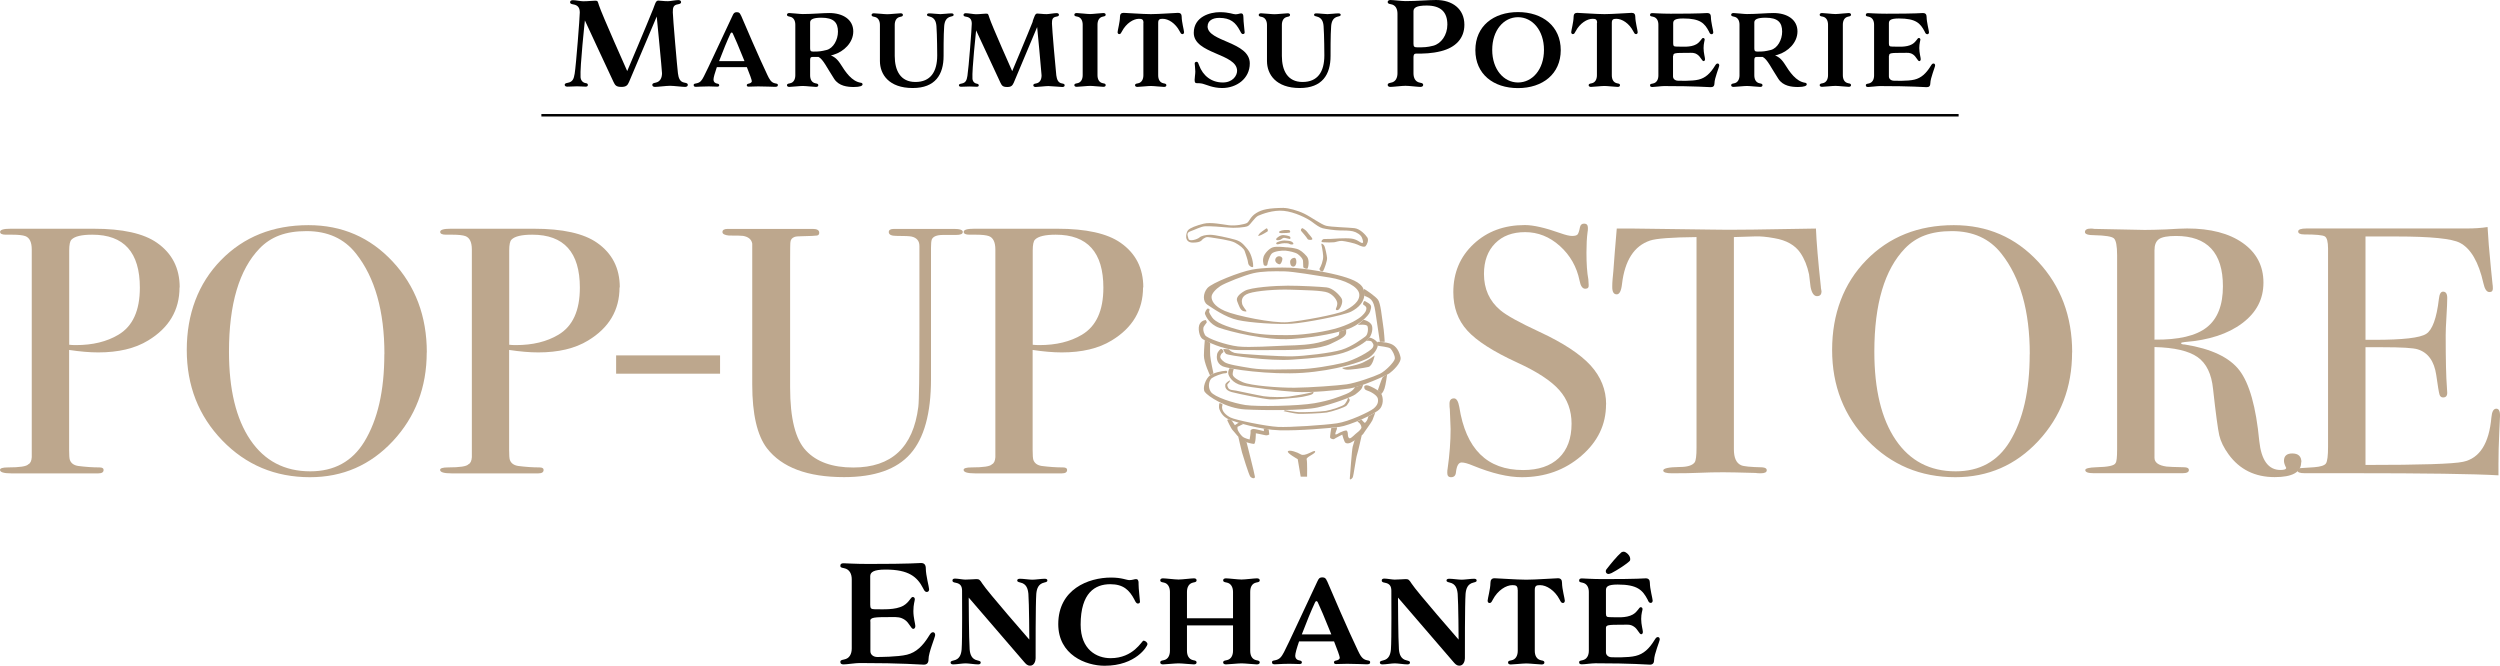 <?xml version="1.0" encoding="UTF-8"?><svg id="_レイヤー_2" xmlns="http://www.w3.org/2000/svg" viewBox="0 0 293.69 78.21"><defs><style>.cls-1{fill:#bda78d;}.cls-2{fill:none;stroke:#000;stroke-miterlimit:10;stroke-width:.29px;}</style></defs><g id="_レイヤー_1-2"><path d="M102.25,72.99v3.52c0,.42.39.67.8.67.16,0,2.42,0,3.5-.27s1.86-1.02,2.61-2.25c.17-.28.28-.39.45-.39.14,0,.25.12.25.33,0,.25-.78,2.05-.78,2.84,0,.42-.17.64-.56.64-.42,0-2.44-.19-7.53-.19-.5,0-1.5.16-1.88.16-.23,0-.39-.06-.39-.28,0-.17.05-.22.45-.3.64-.12.89-.67.89-1.3v-8.12c0-.62-.25-1.17-.89-1.3-.41-.08-.45-.12-.45-.3,0-.22.16-.28.39-.28s1.34.08,2.92.08c5.09,0,5.75-.11,6.17-.11.39,0,.56.22.56.64,0,.8.39,2.2.39,2.45,0,.2-.12.31-.27.31-.23,0-.31-.19-.44-.44-.69-1.33-1.67-2.19-4.41-2.19-1.41,0-1.8.31-1.8.78v3.36c0,.42.11.52.52.52.94,0,2.44.11,3.38-.42.7-.41.86-1.02,1.09-1.02.14,0,.25.09.25.27s-.17.59-.17,1.38.23,1.52.23,1.77c0,.2-.11.33-.25.33-.25,0-.47-.72-.98-1.06s-.88-.33-1.52-.33c-2.16,0-2.55.03-2.55.5Z"/><path d="M120.81,69.75c-.06-.62-.25-1.16-.92-1.31-.34-.08-.39-.14-.39-.25,0-.14.12-.2.33-.2.39,0,1.09.11,1.45.11s1.06-.11,1.45-.11c.2,0,.31.06.31.2,0,.11-.03.17-.38.25-.67.16-.86.69-.92,1.31-.09,1.16-.08,6.89-.08,7.59,0,.3-.16.86-.64.86-.34,0-.5-.2-.72-.45-.34-.39-6.5-7.55-6.5-7.55,0,0,.02,4.92.11,6.08.05.61.25,1.16.91,1.3.34.08.39.14.39.25,0,.16-.12.22-.31.22-.41,0-1.11-.12-1.47-.12s-1.05.12-1.45.12c-.19,0-.31-.06-.31-.22,0-.11.05-.17.39-.25.66-.14.86-.69.91-1.3.09-1.16.05-6.34.05-6.88s-.2-.84-.75-.94c-.3-.05-.38-.12-.38-.27s.11-.22.31-.22c.31,0,.92.12,1.2.12.58,0,1-.06,1.31-.06s.41.08.69.53c.58.92,5.52,6.58,5.52,6.58,0,0-.02-4.25-.11-5.41Z"/><path d="M133.75,68.52c0,.69.17,1.94.17,2.16,0,.17-.12.22-.25.22-.2,0-.3-.25-.41-.47-.59-1.12-1.3-1.8-2.83-1.8-1.78,0-3.48,1-3.48,4.75,0,2.92,1.86,3.94,3.52,3.94,2.7,0,3.67-2.06,3.86-2.06s.47.19.47.42c0,.22-1.34,2.53-5.03,2.53-2.22,0-5.45-1.28-5.45-4.89,0-4.09,3.53-5.47,6.2-5.47,1.28,0,1.81.3,2.16.3s.59-.12.78-.12.3.14.3.5Z"/><path d="M144.85,73.47h-5.41v2.98c0,.53.2,1,.75,1.11.3.05.38.11.38.27,0,.12-.11.22-.31.22-.31,0-1.39-.12-1.81-.12s-1.52.12-1.84.12c-.19,0-.31-.09-.31-.22,0-.16.08-.22.39-.27.53-.09.75-.58.75-1.11v-6.91c0-.53-.22-1.02-.75-1.11-.31-.05-.39-.11-.39-.27,0-.12.12-.22.31-.22.33,0,1.41.14,1.84.14s1.5-.14,1.81-.14c.2,0,.31.09.31.22,0,.16-.08.22-.38.27-.55.11-.75.58-.75,1.11v3.09h5.41v-3.09c0-.53-.22-1.02-.77-1.11-.3-.05-.39-.11-.39-.27,0-.12.12-.22.33-.22.31,0,1.41.14,1.83.14s1.5-.14,1.81-.14c.2,0,.33.09.33.22,0,.16-.08.22-.39.27-.55.11-.73.58-.73,1.11v6.91c0,.53.19,1,.73,1.11.31.05.39.11.39.27,0,.12-.12.22-.33.22-.31,0-1.39-.12-1.81-.12s-1.52.12-1.83.12c-.2,0-.33-.09-.33-.22,0-.16.09-.22.39-.27.55-.09.77-.58.77-1.11v-2.98Z"/><path d="M155.91,68.28c.27.66,2.59,6.05,3.61,8.14.27.56.5,1.03,1.05,1.14.34.06.39.09.39.25,0,.19-.14.23-.41.23-.33,0-1.23-.06-2.28-.06-.45,0-1.05.03-1.31.03-.17,0-.25-.08-.25-.19s.06-.19.23-.22c.19-.03.45-.12.45-.34,0-.14-.28-.94-.67-1.91h-4.11c-.27.78-.45,1.42-.45,1.67,0,.36.22.53.55.58.16.02.23.11.23.22s-.09.19-.27.19c-.27,0-.7-.03-1.16-.03-1.05,0-1.34.06-1.75.06-.2,0-.33-.05-.33-.23,0-.16.05-.19.39-.25.53-.11.73-.41,1.02-.95.55-1.05,2.17-4.62,3.92-8.31.14-.3.23-.47.58-.47s.44.17.56.45ZM152.93,74.53h3.47c-.67-1.69-1.47-3.55-1.59-3.77-.05-.09-.08-.14-.16-.14s-.14.08-.17.16c-.42.89-1.05,2.42-1.55,3.75Z"/><path d="M171.24,69.75c-.06-.62-.25-1.16-.92-1.31-.34-.08-.39-.14-.39-.25,0-.14.12-.2.33-.2.39,0,1.09.11,1.45.11s1.06-.11,1.45-.11c.2,0,.31.06.31.2,0,.11-.03.17-.38.25-.67.16-.86.69-.92,1.31-.09,1.16-.08,6.89-.08,7.59,0,.3-.16.86-.64.86-.34,0-.5-.2-.72-.45-.34-.39-6.5-7.55-6.5-7.55,0,0,.02,4.92.11,6.08.05.61.25,1.16.91,1.3.34.08.39.14.39.25,0,.16-.12.22-.31.22-.41,0-1.11-.12-1.47-.12s-1.05.12-1.45.12c-.19,0-.31-.06-.31-.22,0-.11.05-.17.39-.25.66-.14.86-.69.91-1.3.09-1.16.05-6.34.05-6.88s-.2-.84-.75-.94c-.3-.05-.38-.12-.38-.27s.11-.22.31-.22c.31,0,.92.12,1.2.12.58,0,1-.06,1.31-.06s.41.08.69.53c.58.92,5.52,6.58,5.52,6.58,0,0-.02-4.25-.11-5.41Z"/><path d="M178.29,69.3c0-.5-.22-.56-.62-.56-.73,0-1.72.59-2.31,1.72-.11.2-.17.38-.38.38-.11,0-.22-.09-.22-.27,0-.22.33-1.41.33-2.09,0-.36.16-.55.48-.55s2.64.17,3.73.17,3.41-.17,3.72-.17c.34,0,.48.19.48.55,0,.69.33,1.88.33,2.09,0,.17-.11.27-.22.27-.2,0-.27-.17-.38-.38-.58-1.12-1.56-1.72-2.31-1.72-.41,0-.62.06-.62.56v7.16c0,.53.2,1,.75,1.11.3.05.38.11.38.27,0,.12-.11.22-.31.22-.31,0-1.39-.12-1.81-.12s-1.52.12-1.84.12c-.19,0-.31-.09-.31-.22,0-.16.08-.22.39-.27.53-.09.75-.58.75-1.11v-7.16Z"/><path d="M188.66,73.8v2.83c0,.36.33.58.67.58.14,0,1.91.08,2.83-.16.91-.22,1.58-.83,2.22-1.88.14-.23.23-.33.38-.33.12,0,.22.09.22.27,0,.22-.66,1.75-.66,2.42,0,.36-.16.55-.48.55-.36,0-2.08-.16-6.41-.16-.42,0-1.27.12-1.59.12-.2,0-.33-.05-.33-.23,0-.14.05-.19.39-.25.53-.11.75-.58.75-1.11v-6.91c0-.53-.22-.98-.75-1.09-.34-.06-.39-.11-.39-.25,0-.19.12-.25.33-.25s1.14.08,2.48.08c4.33,0,4.66-.09,5.02-.09.33,0,.48.19.48.53,0,.69.33,1.88.33,2.09,0,.17-.11.27-.23.27-.19,0-.27-.16-.36-.38-.59-1.12-1.19-1.78-3.52-1.78-1.2,0-1.38.27-1.38.67v2.72c0,.36.09.44.44.44.8,0,1.92.14,2.72-.31.59-.34.72-.86.92-.86.12,0,.22.08.22.23,0,.14-.16.5-.16,1.16s.2,1.3.2,1.52c0,.17-.09.27-.2.27-.22,0-.41-.61-.84-.89-.44-.3-.75-.23-1.28-.23-1.84,0-2.02.02-2.02.42ZM189.32,67.32c-.16.06-.28.11-.34.11-.19,0-.34-.11-.34-.33,0-.14.11-.27.17-.33.39-.5,1.12-1.41,1.66-1.88.08-.05.19-.08.25-.08.14,0,.27.05.52.28.22.22.27.44.27.58,0,.08,0,.16-.05.22-.38.39-1.52,1.11-2.12,1.42Z"/><path class="cls-1" d="M21.09,33.76c0,2.67-1.23,4.75-3.69,6.24-1.54.94-3.49,1.4-5.86,1.4-1.01,0-2.15-.1-3.42-.29v11.73c0,.63.03,1.03.09,1.2.15.39.47.62.98.7.86.11,1.69.17,2.49.17.33,0,.49.1.49.29,0,.28-.21.41-.62.41H1.33c-.89,0-1.33-.14-1.33-.41,0-.19.31-.29.93-.29,1.39,0,2.19-.12,2.4-.37.24-.11.37-.39.4-.83v-24.4c0-.85-.25-1.38-.75-1.57-.3-.11-.81-.17-1.55-.17h-.75c-.44,0-.67-.11-.67-.33,0-.25.41-.37,1.24-.37h9.77c3.37,0,5.85.55,7.42,1.65,1.78,1.24,2.67,2.99,2.67,5.24ZM16.43,33.8c0-4.16-1.87-6.23-5.59-6.23-1.24,0-2.06.19-2.44.58-.18.17-.27.6-.27,1.29v11.06c.24.03.5.04.8.04,1.95,0,3.61-.4,4.97-1.21,1.69-1,2.53-2.84,2.53-5.53Z"/><path class="cls-1" d="M50.13,41.4c0,4.1-1.33,7.57-3.97,10.41-2.65,2.84-5.9,4.25-9.75,4.25-4.08,0-7.52-1.44-10.3-4.32-2.78-2.88-4.17-6.42-4.17-10.63s1.34-7.81,4.02-10.55c2.68-2.74,6.11-4.11,10.28-4.11,3.94,0,7.24,1.43,9.9,4.29s4,6.42,4,10.65ZM45.16,41.6c0-5.05-1.11-8.99-3.33-11.8-1.39-1.77-3.33-2.65-5.82-2.65s-4.2.68-5.51,2.03c-2.4,2.49-3.6,6.53-3.6,12.14,0,4.45.84,7.9,2.51,10.36,1.67,2.46,4.02,3.69,7.04,3.69,2.81,0,4.93-1.16,6.35-3.48,1.57-2.57,2.35-5.99,2.35-10.27Z"/><path class="cls-1" d="M72.78,33.76c0,2.67-1.23,4.75-3.69,6.24-1.54.94-3.49,1.4-5.86,1.4-1.01,0-2.15-.1-3.42-.29v11.73c0,.63.03,1.03.09,1.2.15.39.47.62.98.7.86.11,1.69.17,2.49.17.33,0,.49.1.49.29,0,.28-.21.41-.62.41h-10.21c-.89,0-1.33-.14-1.33-.41,0-.19.31-.29.93-.29,1.39,0,2.19-.12,2.4-.37.24-.11.37-.39.4-.83v-24.4c0-.85-.25-1.38-.75-1.57-.3-.11-.81-.17-1.55-.17h-.75c-.44,0-.67-.11-.67-.33,0-.25.41-.37,1.24-.37h9.77c3.37,0,5.85.55,7.42,1.65,1.78,1.24,2.67,2.99,2.67,5.24ZM68.12,33.8c0-4.16-1.87-6.23-5.59-6.23-1.24,0-2.06.19-2.44.58-.18.17-.27.6-.27,1.29v11.06c.24.03.5.04.8.04,1.95,0,3.61-.4,4.97-1.21,1.69-1,2.53-2.84,2.53-5.53Z"/><path class="cls-1" d="M84.59,43.9h-12.21v-2.15h12.21v2.15Z"/><path class="cls-1" d="M113.1,27.27c0,.22-.27.33-.8.33h-1.51c-.74,0-1.18.18-1.33.54-.06.19-.09.51-.09.95v15.46c0,4.01-.81,6.94-2.42,8.76-1.61,1.83-4.21,2.74-7.79,2.74-4.29,0-7.31-1.13-9.06-3.39-1.15-1.51-1.73-4.01-1.73-7.48v-16.56c-.09-.5-.45-.8-1.08-.91-.18-.03-.74-.04-1.66-.04-.51-.05-.76-.19-.76-.41,0-.25.21-.37.62-.37h9.99c.5,0,.76.15.76.45,0,.19-.09.3-.27.33-.18.03-.77.06-1.78.08-.42,0-.7.03-.84.08-.3.11-.46.3-.49.58-.03.11-.04.89-.04,2.35v14.76c0,3.63.62,6.1,1.87,7.42,1.24,1.32,3.09,1.98,5.55,1.98,4.5,0,7.04-2.37,7.64-7.12.09-.71.13-3.73.13-9.06v-9.39c0-.36,0-.51,0-.45,0-.6-.31-.97-.92-1.11-.21-.05-.8-.08-1.8-.08-.58,0-.88-.15-.88-.45,0-.25.21-.37.62-.37h7.06c.68,0,1.02.12,1.02.37Z"/><path class="cls-1" d="M134.28,33.76c0,2.67-1.23,4.75-3.69,6.24-1.54.94-3.49,1.4-5.86,1.4-1.01,0-2.15-.1-3.42-.29v11.73c0,.63.03,1.03.09,1.2.15.39.47.62.98.7.86.11,1.69.17,2.49.17.33,0,.49.1.49.29,0,.28-.21.41-.62.41h-10.21c-.89,0-1.33-.14-1.33-.41,0-.19.31-.29.93-.29,1.39,0,2.19-.12,2.4-.37.24-.11.37-.39.4-.83v-24.4c0-.85-.25-1.38-.75-1.57-.3-.11-.81-.17-1.55-.17h-.75c-.44,0-.67-.11-.67-.33,0-.25.41-.37,1.24-.37h9.77c3.37,0,5.85.55,7.42,1.65,1.78,1.24,2.67,2.99,2.67,5.24ZM129.62,33.8c0-4.16-1.87-6.23-5.59-6.23-1.24,0-2.06.19-2.44.58-.18.17-.27.6-.27,1.29v11.06c.24.03.5.04.8.04,1.95,0,3.61-.4,4.97-1.21,1.69-1,2.53-2.84,2.53-5.53Z"/><path class="cls-1" d="M188.67,47.51c0,2.37-.97,4.38-2.91,6.05-1.94,1.67-4.27,2.5-6.99,2.5-1.6,0-3.51-.45-5.73-1.36-.59-.25-1.04-.37-1.33-.37-.36,0-.58.38-.67,1.14-.03.39-.22.59-.58.59-.3,0-.44-.17-.44-.5,0-.22.01-.39.04-.5.24-1.68.35-3.23.35-4.67,0-.27-.03-1.05-.09-2.31-.03-.17-.04-.39-.04-.66,0-.41.18-.62.53-.62.29,0,.5.33.62,1,.77,4.95,3.27,7.42,7.5,7.42,1.8,0,3.2-.47,4.2-1.42.99-.95,1.49-2.29,1.49-4.03,0-1.54-.48-2.86-1.44-3.94-.96-1.09-2.61-2.17-4.95-3.24-2.81-1.29-4.77-2.55-5.86-3.76-1.1-1.21-1.64-2.71-1.64-4.5,0-2.29.79-4.17,2.38-5.66s3.59-2.23,6.02-2.23c1.01,0,2.4.32,4.17.95.62.22,1.08.33,1.38.33.33,0,.54-.06.64-.17.1-.11.2-.4.29-.87.06-.27.22-.41.49-.41.29,0,.44.17.44.5,0,.22-.01.39-.04.5-.09.66-.13,1.46-.13,2.4,0,1.32.07,2.37.22,3.14l.04.66c.03.3-.1.45-.4.45-.33,0-.55-.32-.67-.95-.33-1.62-1.1-2.98-2.31-4.07-1.21-1.09-2.58-1.63-4.08-1.63s-2.66.44-3.53,1.32c-.87.88-1.31,2.08-1.31,3.59,0,1.76.64,3.18,1.91,4.25.71.61,2.25,1.46,4.62,2.56,2.78,1.29,4.78,2.61,6,3.94,1.21,1.34,1.82,2.86,1.82,4.56Z"/><path class="cls-1" d="M213.98,34.25c0,.36-.18.54-.53.54s-.61-.36-.75-1.07c-.06-.5-.12-.99-.18-1.49-.21-.99-.55-1.83-1.02-2.52-.62-.91-1.64-1.49-3.06-1.73-.92-.17-1.66-.23-2.22-.21-1.39.04-2.24.06-2.53.08v24.94c0,.99.28,1.61.84,1.86.29.14,1.12.22,2.49.25.36.03.53.14.53.35,0,.23-.24.35-.71.35-.24,0-.44-.01-.62-.04-1.78-.05-3.04-.08-3.77-.08-.98,0-1.9.02-2.75.06-.86.04-1.95.06-3.29.06-.68,0-1.02-.11-1.02-.33,0-.25.64-.39,1.91-.41.92,0,1.51-.18,1.78-.54.15-.22.22-.79.22-1.7v-24.77c-2.93.03-4.75.17-5.46.41-1.87.63-2.96,2.33-3.29,5.08-.09.83-.3,1.24-.62,1.24-.36,0-.53-.29-.53-.87,0-.3.01-.6.04-.91l.09-.95c.09-1.27.22-2.93.4-5h2l9.06.12c1.07.03,2.72.03,4.97,0l7.37-.12c.06,1.54.25,3.83.58,6.86,0,.08.01.19.04.31.03.12.04.2.04.23Z"/><path class="cls-1" d="M243.42,41.4c0,4.1-1.33,7.57-3.97,10.41-2.65,2.84-5.9,4.25-9.75,4.25-4.08,0-7.52-1.44-10.3-4.32-2.78-2.88-4.17-6.42-4.17-10.63s1.34-7.81,4.02-10.55c2.68-2.74,6.11-4.11,10.28-4.11,3.94,0,7.24,1.43,9.9,4.29s4,6.42,4,10.65ZM238.45,41.6c0-5.05-1.11-8.99-3.33-11.8-1.39-1.77-3.33-2.65-5.82-2.65s-4.2.68-5.51,2.03c-2.4,2.49-3.6,6.53-3.6,12.14,0,4.45.84,7.9,2.51,10.36,1.67,2.46,4.02,3.69,7.04,3.69,2.81,0,4.93-1.16,6.35-3.48,1.57-2.57,2.35-5.99,2.35-10.27Z"/><path class="cls-1" d="M270.33,54.32c0,1.16-1.04,1.73-3.11,1.73-2.31,0-4.12-.89-5.42-2.68-.56-.77-.92-1.51-1.09-2.23-.16-.72-.41-2.53-.73-5.45-.18-1.76-.78-3.01-1.82-3.74-1.04-.73-2.72-1.12-5.06-1.18v13.01c0,.55.47.9,1.42,1.03.27.03.95.06,2.04.08.38,0,.58.11.58.33,0,.25-.25.37-.75.37h-10.44c-.65,0-.98-.12-.98-.37,0-.19.43-.3,1.29-.33,1.39-.03,2.15-.19,2.27-.5.12-.14.18-.67.18-1.61v-22.8c0-1.1-.13-1.76-.38-1.98-.25-.22-1.01-.34-2.29-.37-.74,0-1.11-.12-1.11-.37,0-.27.24-.41.71-.41.09,0,.22.01.4.04l5.91.12c.59,0,1.42-.02,2.49-.06,1.18-.07,2.01-.11,2.49-.11,2.75,0,4.94.57,6.55,1.71,1.61,1.14,2.42,2.69,2.42,4.65s-.83,3.52-2.49,4.77c-1.66,1.25-3.91,1.99-6.75,2.21-.27.03-.42.07-.44.12,0,.11.15.17.44.17,3.11.5,5.25,1.51,6.42,3.04,1.17,1.53,1.95,4.3,2.33,8.3.24,2.26,1.07,3.4,2.49,3.4.44,0,.67-.08.67-.25,0-.03-.02-.05-.04-.08-.15-.3-.22-.55-.22-.74,0-.58.33-.87.98-.87.71,0,1.07.34,1.07,1.03ZM261.14,33.63c0-3.94-1.84-5.91-5.51-5.91-.98,0-1.64.12-2,.37-.36.25-.53.69-.53,1.32v10.49c2.84.03,4.89-.45,6.15-1.45,1.26-.99,1.89-2.6,1.89-4.83Z"/><path class="cls-1" d="M293.69,48.91c0,.11-.03.78-.09,2.02-.06,1.24-.09,2.42-.09,3.55v1.36c-2.9-.17-8.64-.25-17.23-.25h-5.55c-.56,0-.84-.11-.84-.33,0-.15.09-.23.27-.26.09,0,.65-.04,1.69-.11.77-.06,1.24-.21,1.4-.46.16-.25.24-.9.24-1.95v-23.28c0-.8-.13-1.28-.38-1.43-.25-.15-1.06-.23-2.42-.23-.47,0-.71-.12-.71-.35s.33-.35.98-.35h18.83c.89,0,1.7-.05,2.44-.17.06,1.18.19,2.82.4,4.91l.18,1.78c.03.14.04.32.04.54,0,.28-.13.41-.4.41-.33,0-.56-.35-.71-1.04-.56-2.49-1.48-4.07-2.75-4.74-.95-.5-3.43-.75-7.46-.75h-3.64v12.14h1.07c3.32,0,5.34-.23,6.06-.7.73-.47,1.22-1.83,1.49-4.09.06-.58.22-.87.49-.87.33,0,.49.25.49.74s-.03,1.23-.09,2.19c-.06.96-.09,1.69-.09,2.19,0,2.95.05,4.97.14,6.07.02.28.04.51.04.7,0,.36-.16.54-.49.54-.21,0-.35-.12-.42-.35s-.2-1-.38-2.29c-.24-1.62-.96-2.63-2.17-3.01-.53-.17-1.92-.25-4.15-.25h-1.99v13.83c6.51,0,10.33-.12,11.46-.37,1.95-.41,3.06-2.15,3.33-5.22.06-.68.25-1.02.58-1.02.3,0,.44.29.44.87Z"/><path class="cls-1" d="M150.84,24.42c-1.81.02-2.58.18-3.28.62-.7.44-.8,1.01-1.08,1.16-.28.15-1.34.36-2.12.26-.77-.1-2.14-.39-2.97-.18-.83.21-1.6.49-1.83.77-.23.28-.52,1.45.57,1.45s1.03-.36,1.24-.46c.21-.1.26-.26.85-.15.59.1,2.31.31,2.87.62s1.02.67,1.13.98c.1.31.39,1.08.41,1.42.03.34.57.62.59.39.03-.23-.13-1.39-.65-2.01-.52-.62-.76-.93-1.49-1.14s-2.36-.57-2.9-.57-1.03.11-1.29.33c-.26.22-1.19.5-1.27.14s-.31-.7.23-.88c.54-.18,1.24-.57,1.73-.59.49-.03,2.09.08,2.71.15.62.08,2.01,0,2.32-.18.31-.18.8-1.03,1.21-1.21.41-.18,1.73-.7,3-.57,1.27.13,2.76.88,3.28,1.27.52.39.9.67,1.27.77.36.1,1.5.26,2.01.26s1.11,0,1.55.1c.44.1.93.42,1.06.74s.23.68,0,.63c-.23-.05-.57-.44-1.27-.52-.7-.08-2.2.03-2.48.05s-.72-.03-.83.05c-.1.08-.34.31.03.34.36.03,1.06.03,1.29,0,.23-.03.57-.18.93-.16.36.03,1.52.28,1.83.44.31.16.77.34.93.18s.41-.72.21-1.02-.83-1.02-1.52-1.1-2.76-.13-3.33-.28c-.57-.15-1.76-1.03-2.56-1.42-.8-.39-1.91-.68-2.4-.67Z"/><path class="cls-1" d="M155.23,28.7s.18.83.21,1.37c.03.54-.28,1.27-.41,1.45-.13.18.29.52.41.31.13-.21.49-1.2.46-1.53-.03-.33-.21-1.16-.31-1.39-.1-.23-.4-.38-.36-.21Z"/><path class="cls-1" d="M148.75,26.84c-.16.12-.72.49-.8.62s-.28.31,0,.23.81-.41.94-.49c.13-.08,0-.45-.13-.36Z"/><path class="cls-1" d="M153.06,26.83s.36.2.52.44.59.66.59.81-.49.13-.56,0c-.06-.13-.61-.8-.74-.93-.13-.13.05-.41.18-.33Z"/><path class="cls-1" d="M150.87,27.02c.15,0,.29,0,.5,0s.26.27.12.31-.52.05-.67.05-.53.06-.56-.1c-.04-.16.48-.25.61-.25Z"/><path class="cls-1" d="M150.76,27.61c.18.02.57.07.72.15.16.08.16.33,0,.31s-.52-.15-.67-.13c-.15.01-.31.24-.51.26-.21.02-.38.06-.38-.1s.54-.52.84-.48Z"/><path class="cls-1" d="M150.87,28.25c.32.02.62.03.81.11.18.08.29.22.26.3s-.34.09-.45,0-.45-.09-.62-.09-.42.05-.57.09c-.15.04-.35.1-.38-.07s.74-.35.94-.34Z"/><path class="cls-1" d="M151.18,29.06c-.43-.04-1.25-.14-1.67,0s-.94.7-1.07,1.1c-.13.4-.04.68,0,.9.04.22.43.23.45,0,.02-.23.25-.98.5-1.26.25-.28,1.22-.4,1.65-.35s1.14.19,1.43.41c.29.22.57.53.6.75s.01.6.03.75c.01.16.45.28.52.17s.26-.99-.11-1.42c-.37-.43-.78-.77-1.19-.88-.4-.11-.88-.16-1.14-.18Z"/><path class="cls-1" d="M150.25,30.1c.19-.01.41.12.4.32,0,.2-.16.63-.34.63s-.52-.23-.5-.51c.02-.28.23-.43.44-.44Z"/><path class="cls-1" d="M152.03,30.28c.24,0,.27.33.26.53,0,.19-.11.51-.35.51-.34,0-.39-.38-.38-.6.01-.22.25-.43.47-.43Z"/><path class="cls-1" d="M160.26,34.29c-.11-.97-1.2-1.43-2.57-1.83-1.38-.4-4.07-.92-6.12-1.01-1-.04-3.1-.04-4.52.23-1.42.27-4.68,1.55-5.21,2.16-.53.61-.57,1.59,0,1.96s2.09,1.48,3.58,1.8c1.49.33,4.68.53,6.29.43,1.6-.1,6.13-.97,7.01-1.42s1.68-1.2,1.55-2.31ZM157.91,36.52c-.88.43-5,1.19-6.67,1.33s-6.03-.74-7.35-1.32c-1.32-.58-1.56-1.25-1.56-1.65s.5-.92,1.04-1.28c.54-.35,2.82-1.26,3.85-1.5,1.02-.24,2.34-.25,3.73-.22.95.02,3.59.46,5.29.73,1.7.27,3.32,1.04,3.44,1.92s-.88,1.56-1.76,1.99Z"/><path class="cls-1" d="M146.4,36.48s-.43-.53-.48-.79c-.06-.27-.16-.92.79-1.23.95-.31,3.22-.48,4.85-.43,1.63.06,3.78.07,4.45.35.67.28,1.12.94,1.09,1.32-.03.38-.17.48-.17.62s.21.18.38.01.55-.88.27-1.31-1.01-1.18-1.75-1.26-3.02-.2-4.54-.2-4.36.2-5.07.61c-.71.41-1.04.82-.88,1.22.16.4.35,1.05.71,1.15.35.1.44.06.34-.07Z"/><path class="cls-1" d="M141.82,36.27s-.34.4-.26.62.51,1.22,1.67,1.62,5.37,1.53,8.55,1.31,5.39-.77,6.56-1.16,2.44-1.51,2.61-2.05.22-.74-.22-1.02-.41-.23-.46-.21c-.06.02-.23.33-.09.43.14.09.35.2.34.44-.01.24-.13.48-.52.85-.38.37-1.59,1.11-3.29,1.55-1.7.44-3.99.74-5.65.72-1.66-.01-3.04-.01-5.05-.5s-3.25-1.02-3.62-1.59-.4-.67-.31-.82c.09-.16-.19-.27-.26-.18Z"/><path class="cls-1" d="M141.65,37.6s-.45,0-.71.45c-.26.46-.06,1.54.35,1.79.41.25,2.41,1.25,4.02,1.28s4.4,0,5.84,0,3.92-.14,5.14-.71,1.84-.92,1.85-1.31v-.39s-.82.24-.82.24c0,0,.03.27-.05.41-.08.14-.6.36-1.91.76s-2.9.44-4.27.48c-1.38.04-4.29.26-5.66.1-1.38-.16-3.63-.93-3.87-1.34-.24-.42-.25-.81-.13-1.01.13-.2.23-.34.31-.43s-.09-.33-.09-.33Z"/><path class="cls-1" d="M143.69,40.97s.11.4.34.6,5.17.87,7.76.68c2.6-.18,4.56-.35,5.98-.79,1.42-.44,2.87-1.36,3.18-1.9s.35-1.21.12-1.49c-.22-.28-.49-.37-.68-.45-.18-.09-.28,0-.28,0l-.6.55s1.04-.13,1.14.16c.1.28.07.97-.27,1.21-.34.24-1.52,1.16-2.77,1.55-1.25.38-4.37.74-5.79.77s-6.33-.26-6.81-.41c-.48-.16-.65-.41-.65-.41l-.67-.05Z"/><path class="cls-1" d="M143.41,40.99s-.35.27-.43.61c-.07.34-.1,1.05.61,1.41.71.35,5.59,1.05,9.43.79s7.11-1.31,7.86-1.83c.75-.53,1.05-1.29.98-1.6-.07-.31-.48-.54-.72-.64-.24-.1-.29-.04-.29-.04l-.36.35s.55-.07.67.12c.11.18.32.35.07.72-.25.37-2.08,1.43-3.45,1.75s-3.63.72-5.21.74c-1.58.01-4.06.13-5.54-.11-1.48-.24-2.81-.45-3.18-.72-.37-.27-.57-.5-.47-.76.1-.26.19-.29.31-.39.13-.1-.16-.5-.28-.38Z"/><path class="cls-1" d="M144.45,43.25s-.19.28-.16.61c.03.33.48,1.15,1.59,1.41s4.43.65,6.27.77,5-.2,6.39-.4,4.34-1.54,4.68-1.78c.34-.24,1.45-1.23,1.31-1.89s-.48-1.31-1.11-1.56-1.42-.24-1.55-.26c-.13-.02-.13.4,0,.46.13.06,1.28.13,1.49.35.21.23.54.82.5,1.18-.04.36-1.1,1.46-1.75,1.77-.65.32-2.83,1.09-3.91,1.24-1.08.15-4.24.38-6.12.4-1.87.01-5.14-.24-6.08-.65-.94-.41-1.21-.72-1.19-.98.01-.26.13-.59.13-.59l-.51-.09Z"/><path class="cls-1" d="M161.49,41.77s-.23,1.22-.74,1.34c-.51.12-2.18.37-2.61.31-.43-.06-.46-.2-.46-.2,0,0,1.67-.28,2.41-.62s1.39-.83,1.39-.83Z"/><path class="cls-1" d="M144,43.56c-.48.02-1.36.2-1.85.54s-.94,1.5-.61,1.95c.33.46,2.46,1.93,4.75,2.05s6.81.14,8.49-.23,4.06-1.25,4.43-1.53.71-.57.79-.77.14-.39.14-.39l-.96.3s-.19.47-1.05.81-1.84.75-3.72,1.08-6.73.42-8.11.21-3.63-.94-4.05-1.54-.19-1.4.11-1.62,1.22-.57,1.57-.57.26-.31.07-.3Z"/><path class="cls-1" d="M144.43,44.7s-.47.28-.49.49-.04.65.76.87c.79.21,3.77.82,4.5.86s3.37-.21,3.79-.3.93-.19,1.14-.3.27-.37,0-.25c-.27.12-2.1.44-2.71.52-.61.08-2.21.08-2.95-.04s-2.91-.59-3.26-.66c-.34-.07-.78-.04-.92-.32-.14-.28-.16-.4,0-.53s.3-.43.14-.32Z"/><path class="cls-1" d="M143.24,47.39s-.08.45,0,.66c.08.21.34.91,1.15,1.23s3.63,1.21,5.94,1.27,5.89-.25,7.02-.4,4.24-1.49,4.77-2.14.32-1.66,0-1.95c-.32-.3-1.08-.68-1.38-.77s-.47.04-.47.11-.06.36.32.47,1.21.55,1.28.98-.07.78-.5,1.14-2.86,1.53-4.32,1.74-5.56.49-6.93.42-4.96-.8-5.56-1.1-.91-.72-.97-1,0-.36.02-.49c.03-.13-.32-.24-.38-.17Z"/><path class="cls-1" d="M144.18,49.39s.45.98.64,1.16c.19.18.79,1.03,1.21,1.24.42.21,1.04.34,1.27.36s.23-1.25.23-1.25c0,0,.89.17,1.12.23s.46-.09.46-.09l-.07-.6-.58-.09.02.3s-1.02-.26-1.21-.26-.4.11-.36.26-.11.98-.11.98c0,0-.59-.13-.83-.34s-.47-.57-.55-.75c-.08-.18-.04-.4-.04-.4l.68-.33-.44-.24-.55.38-.38-.57s-.51-.27-.51,0Z"/><path class="cls-1" d="M150.79,48.3s1.32.3,1.75.32,2.74-.06,3.33-.16,2.18-.61,2.35-.84.32-.47.34-.61-.26-.37-.23-.24c.03.13-.18.49-.37.72-.19.23-1.59.68-2.2.78s-2.67.17-3.16.15-1.5-.22-1.59-.23c-.09-.01-.22.11-.22.11Z"/><path class="cls-1" d="M156.4,50.26s-.2,1.07-.13,1.18.38.21.47.13.94-.51.94-.51c0,0,.23.85.37.95s.34.11.61,0,1.43-.91,1.49-1.04c.06-.13.96-1.34,1.07-1.59.11-.25.34-.92.34-.92l-.81.45s-.08.36-.18.5c-.09.13-.19.32-.3.23s-.32-.35-.32-.35l-.5.21s.24.17.33.3c.09.13.19.37.15.48-.04.11-.28.39-.51.55s-.66.66-.85.66-.23-.32-.23-.49-.05-.42-.2-.43c-.15,0-.54.14-.73.24s-.47.3-.53.21.15-.55.17-.61c.02-.06.01-.21.01-.21l-.66.07Z"/><path class="cls-1" d="M160.26,34.74s.57.19.82.47.38.65.49,1.39.53,3.55.53,3.55h.57s-.07-1.28-.21-2.1c-.13-.82-.26-2.41-.58-2.84s-1.48-1.2-1.6-1.25c-.12-.05-.01.78-.01.78Z"/><path class="cls-1" d="M162.95,44.01s-.15,1.17-.3,1.62-.37.65-.37.65l-.42-.43s.45-1.32.54-1.48c.09-.16.54-.37.54-.37Z"/><path class="cls-1" d="M142.17,40.29s-.04.93,0,1.48c.04.55.38,2.09.38,2.09l-.4.24s-.73-1.52-.72-2.34c.01-.81.11-1.85.11-1.85l.62.37Z"/><path class="cls-1" d="M145.47,51.3s.35,1.55.44,1.86.8,2.63.97,2.83.57.31.54,0-.98-4.04-.98-4.04l-.96-.65Z"/><path class="cls-1" d="M159.97,51.13s-.41,1.86-.55,2.28-.4,2.48-.51,2.68c-.12.2-.37.35-.34.09.03-.26.23-3.28.34-3.71s.36-1.18.36-1.18l.7-.17Z"/><path class="cls-1" d="M151.31,53c.22-.17,1.04.1,1.51.38.48.29,1.51-.53,1.65-.38.24.25-1.06.67-.97.96s.05,2.04.05,2.04h-.75l-.35-2.06s-1.37-.76-1.14-.93Z"/><path d="M76.7,1.14c.25-.63.32-1.07.63-1.07s.56.07,1.14.07c.28,0,.9-.13,1.22-.13.2,0,.32.09.32.23,0,.15-.08.21-.39.27-.55.09-.58.42-.58.95s.52,6.54.6,7.14c.07.54.21,1.02.77,1.11.31.05.39.12.39.27,0,.13-.12.23-.32.23-.32,0-1.34-.13-1.77-.13s-1.44.13-1.76.13c-.2,0-.32-.09-.32-.23,0-.15.08-.21.39-.27.55-.11.75-.58.75-1.11,0-.3-.62-6.66-.62-6.66,0,0-2.98,7.06-3.25,7.68-.17.4-.34.59-.9.59-.64,0-.74-.21-.93-.59s-3.36-7.22-3.36-7.22c0,0-.59,5.42-.51,6.67.03.4.29.66.63.7.16.01.23.11.23.21,0,.12-.08.2-.25.2-.27,0-.71-.04-1.02-.04-.36,0-.73.04-1.13.04-.2,0-.32-.07-.32-.21,0-.11.04-.19.39-.25.55-.11.68-.46.78-1.07.17-1.07.6-6.65.6-7.18s-.2-.86-.75-.95c-.31-.05-.39-.12-.39-.27,0-.13.12-.23.32-.23.32,0,.94.13,1.22.13.58,0,1.09-.07,1.41-.07s.29.08.44.54c.34,1.06,3.32,7.73,3.32,7.73,0,0,2.31-5.44,3.01-7.2Z"/><path d="M87.05,1.81c.23.56,2.23,5.2,3.1,7,.23.48.43.89.9.98.29.05.33.08.33.21,0,.16-.12.2-.35.2-.28,0-1.06-.05-1.96-.05-.39,0-.9.03-1.13.03-.15,0-.21-.07-.21-.16s.05-.16.2-.19c.16-.03.39-.11.39-.3,0-.12-.24-.81-.58-1.64h-3.53c-.23.67-.39,1.22-.39,1.44,0,.31.19.46.47.5.13.01.2.09.2.19s-.08.16-.23.16c-.23,0-.6-.03-.99-.03-.9,0-1.16.05-1.5.05-.17,0-.28-.04-.28-.2,0-.13.04-.16.33-.21.46-.09.63-.35.87-.82.47-.9,1.87-3.97,3.37-7.14.12-.26.2-.4.5-.4s.38.15.48.39ZM84.48,7.18h2.98c-.58-1.45-1.26-3.05-1.37-3.24-.04-.08-.07-.12-.13-.12s-.12.07-.15.13c-.36.77-.9,2.08-1.33,3.22Z"/><path d="M95.17,7.08v1.76c0,.46.17.86.64.95.25.04.32.09.32.23,0,.11-.09.19-.27.19-.27,0-1.2-.11-1.56-.11s-1.3.11-1.58.11c-.16,0-.27-.08-.27-.19,0-.13.07-.19.34-.23.46-.08.64-.5.64-.95V2.9c0-.46-.19-.86-.64-.94-.27-.05-.34-.11-.34-.23s.11-.2.27-.2c.28,0,1.21.12,1.58.12,1.14,0,2.34-.12,3.12-.12,1.61,0,2.82.77,2.82,2.16,0,1.32-1.11,2.38-2.32,2.74-.11.04-.21.07-.31.09.25.08.67.3,1.09.94.64,1.03,1.36,2.09,2.42,2.26.13.01.21.08.21.19,0,.17-.28.31-1.03.31s-1.75-.11-2.3-.95c-.87-1.33-1.29-2.3-1.84-2.58-.25.01-.5,0-.72,0s-.27.13-.27.39ZM95.17,5.68c0,.3.08.38.38.38.68,0,.91-.03,1.56-.19.78-.2,1.33-1.19,1.33-2.15,0-1.09-.51-1.64-1.95-1.64-1.03,0-1.32.23-1.32.56v3.03Z"/><path d="M107.22,10.34c-2.79,0-3.85-1.6-3.85-3.17V2.93c0-.46-.19-.87-.64-.95-.27-.04-.34-.11-.34-.23s.11-.19.27-.19c.28,0,1.21.11,1.58.11s1.29-.11,1.56-.11c.17,0,.27.07.27.19s-.07.19-.32.23c-.47.09-.64.5-.64.95v3.64c0,1.72.67,3.06,2.43,3.06s2.56-1.17,2.56-3.13c0,0-.01-2.43-.09-3.42-.04-.54-.21-.99-.78-1.13-.29-.07-.33-.12-.33-.21,0-.12.11-.17.27-.17.35,0,.99.09,1.3.09s.94-.09,1.29-.09c.16,0,.27.05.27.17,0,.09-.04.15-.33.21-.56.13-.74.59-.78,1.13-.08.99-.07,3.21-.07,3.5,0,2.18-.98,3.76-3.61,3.76Z"/><path d="M121.31,2.5c.21-.54.28-.91.54-.91.28,0,.62.07,1.11.07.23,0,.89-.12,1.17-.12.17,0,.27.08.27.19,0,.13-.07.19-.32.23-.47.08-.5.36-.5.82s.44,5.56.51,6.07c.07.46.19.87.66.95.25.04.32.09.32.23,0,.11-.09.19-.27.19-.27,0-1.28-.11-1.64-.11s-1.22.11-1.5.11c-.16,0-.27-.08-.27-.19,0-.13.07-.19.34-.23.47-.09.63-.5.63-.95,0-.25-.52-5.67-.52-5.67,0,0-2.52,6.02-2.75,6.54-.16.34-.29.5-.77.5-.55,0-.63-.19-.79-.5-.16-.32-2.86-6.15-2.86-6.15,0,0-.5,4.62-.43,5.68.03.34.26.55.54.59.13.01.2.09.2.19s-.08.16-.23.16c-.23,0-.6-.03-.86-.03-.31,0-.62.03-.97.03-.16,0-.27-.05-.27-.17,0-.09.04-.16.34-.21.46-.09.58-.39.66-.91.15-.91.51-5.65.51-6.11s-.17-.74-.63-.82c-.27-.04-.34-.09-.34-.23,0-.11.11-.19.27-.19.28,0,.94.12,1.18.12.48,0,.93-.07,1.2-.07s.25.07.38.46c.28.9,2.69,6.3,2.69,6.3,0,0,1.83-4.34,2.42-5.84Z"/><path d="M127.19,2.9c0-.46-.19-.87-.64-.95-.27-.04-.34-.09-.34-.23,0-.11.11-.19.27-.19.28,0,1.21.12,1.58.12s1.29-.12,1.56-.12c.17,0,.27.08.27.19,0,.13-.07.19-.32.23-.47.09-.64.5-.64.95v5.93c0,.46.17.86.64.95.26.04.32.09.32.23,0,.11-.09.19-.27.19-.27,0-1.2-.11-1.56-.11s-1.3.11-1.58.11c-.16,0-.27-.08-.27-.19,0-.13.07-.19.34-.23.46-.08.64-.5.64-.95V2.9Z"/><path d="M134.33,2.69c0-.43-.19-.48-.54-.48-.63,0-1.48.51-1.99,1.48-.09.17-.15.32-.32.32-.09,0-.19-.08-.19-.23,0-.19.28-1.21.28-1.8,0-.31.13-.47.42-.47s2.27.15,3.21.15,2.93-.15,3.2-.15c.29,0,.42.16.42.47,0,.59.28,1.61.28,1.8,0,.15-.09.23-.19.23-.17,0-.23-.15-.32-.32-.5-.97-1.34-1.48-1.99-1.48-.35,0-.54.05-.54.48v6.15c0,.46.17.86.64.95.25.04.32.09.32.23,0,.11-.09.19-.27.19-.27,0-1.2-.11-1.56-.11s-1.3.11-1.58.11c-.16,0-.27-.08-.27-.19,0-.13.07-.19.34-.23.46-.08.64-.5.64-.95V2.69Z"/><path d="M141.86,3.09c0,1.83,4.96,1.79,4.96,4.36,0,1.81-1.58,2.89-3.24,2.89-1.1,0-1.87-.4-2.28-.5-.27-.07-.56-.07-.72-.07s-.24-.08-.24-.39c0-.23.08-.67.08-.98-.01-.46-.07-.85-.07-.94,0-.15.12-.2.23-.2.16,0,.21.21.28.4.46,1.26,1.48,2.03,2.79,2.03,1.15,0,1.68-.79,1.68-1.37,0-2.05-5.09-1.97-5.09-4.46,0-1.91,1.93-2.43,3.05-2.43s1.56.25,1.85.25.51-.11.67-.11.26.12.26.43c0,.59.15,1.62.15,1.81,0,.15-.11.19-.21.19-.17,0-.25-.21-.35-.4-.51-.97-1.12-1.5-2.43-1.5-.81,0-1.36.36-1.36.98Z"/><path d="M152.69,10.34c-2.79,0-3.85-1.6-3.85-3.17V2.93c0-.46-.19-.87-.64-.95-.27-.04-.33-.11-.33-.23s.11-.19.27-.19c.28,0,1.21.11,1.58.11s1.29-.11,1.56-.11c.17,0,.27.07.27.19s-.07.19-.32.23c-.47.09-.64.5-.64.95v3.64c0,1.72.67,3.06,2.43,3.06s2.56-1.17,2.56-3.13c0,0-.01-2.43-.09-3.42-.04-.54-.21-.99-.78-1.13-.3-.07-.34-.12-.34-.21,0-.12.11-.17.27-.17.35,0,.99.09,1.3.09s.94-.09,1.29-.09c.16,0,.27.05.27.17,0,.09-.04.15-.34.21-.56.13-.74.59-.78,1.13-.08.99-.07,3.21-.07,3.5,0,2.18-.98,3.76-3.61,3.76Z"/><path d="M166.05,6.77v1.83c0,.54.2,1.01.75,1.11.31.05.39.12.39.27,0,.13-.12.23-.32.23-.32,0-1.33-.13-1.76-.13s-1.45.13-1.77.13c-.2,0-.32-.09-.32-.23,0-.15.08-.21.39-.27.55-.09.76-.58.76-1.11V1.61c0-.54-.21-1.02-.76-1.11-.31-.05-.39-.12-.39-.27,0-.13.12-.23.32-.23.32,0,1.34.13,1.77.13,1.36,0,2.67-.13,3.6-.13,1.89,0,3.32,1.03,3.32,2.91,0,1.6-1.03,2.67-2.74,3.1-1.1.28-2.05.29-2.93.29-.25,0-.31.16-.31.46ZM166.05,5.12c0,.36.09.44.44.44.81,0,1.14,0,1.89-.19.91-.24,1.65-1.24,1.65-2.48,0-1.46-.75-2.24-2.44-2.24-1.21,0-1.54.27-1.54.67v3.8Z"/><path d="M178.33,1.42c2.89,0,5.02,1.67,5.02,4.47s-2.13,4.46-5.02,4.46-5.01-1.64-5.01-4.46,2.13-4.47,5.01-4.47ZM178.33,9.69c1.68,0,3.05-1.52,3.05-3.83s-1.37-3.84-3.05-3.84-3.03,1.53-3.03,3.84,1.37,3.83,3.03,3.83Z"/><path d="M187.62,2.69c0-.43-.19-.48-.54-.48-.63,0-1.48.51-1.99,1.48-.09.17-.15.32-.32.32-.09,0-.19-.08-.19-.23,0-.19.28-1.21.28-1.8,0-.31.13-.47.42-.47s2.27.15,3.21.15,2.93-.15,3.2-.15c.29,0,.42.16.42.47,0,.59.28,1.61.28,1.8,0,.15-.09.23-.19.23-.17,0-.23-.15-.32-.32-.5-.97-1.34-1.48-1.99-1.48-.35,0-.54.05-.54.48v6.15c0,.46.17.86.64.95.26.04.32.09.32.23,0,.11-.09.19-.27.19-.27,0-1.19-.11-1.56-.11s-1.3.11-1.58.11c-.16,0-.27-.08-.27-.19,0-.13.07-.19.33-.23.46-.08.64-.5.64-.95V2.69Z"/><path d="M196.54,6.55v2.43c0,.31.28.5.58.5.12,0,1.64.07,2.43-.13.78-.19,1.36-.71,1.91-1.61.12-.2.2-.28.32-.28.11,0,.19.08.19.23,0,.19-.56,1.5-.56,2.08,0,.31-.13.47-.42.47-.31,0-1.79-.13-5.5-.13-.36,0-1.09.11-1.37.11-.17,0-.28-.04-.28-.2,0-.12.04-.16.34-.21.46-.09.64-.5.64-.95V2.9c0-.46-.19-.85-.64-.94-.3-.05-.34-.09-.34-.21,0-.16.11-.21.28-.21s.98.07,2.14.07c3.72,0,4-.08,4.31-.08.28,0,.42.16.42.46,0,.59.28,1.61.28,1.8,0,.15-.09.23-.2.23-.16,0-.23-.13-.31-.32-.51-.97-1.02-1.53-3.02-1.53-1.03,0-1.18.23-1.18.58v2.34c0,.31.08.38.38.38.69,0,1.65.12,2.34-.27.51-.3.62-.74.79-.74.11,0,.19.07.19.2,0,.12-.13.43-.13.99s.17,1.11.17,1.3c0,.15-.08.23-.17.23-.19,0-.35-.52-.73-.77-.38-.26-.64-.2-1.1-.2-1.58,0-1.73.01-1.73.36Z"/><path d="M206.09,7.08v1.76c0,.46.17.86.64.95.25.04.32.09.32.23,0,.11-.09.19-.27.19-.27,0-1.2-.11-1.56-.11s-1.3.11-1.58.11c-.16,0-.27-.08-.27-.19,0-.13.07-.19.34-.23.46-.08.64-.5.64-.95V2.9c0-.46-.19-.86-.64-.94-.27-.05-.34-.11-.34-.23s.11-.2.27-.2c.28,0,1.21.12,1.58.12,1.14,0,2.34-.12,3.12-.12,1.61,0,2.82.77,2.82,2.16,0,1.32-1.11,2.38-2.32,2.74-.11.04-.21.07-.31.09.26.08.67.3,1.09.94.64,1.03,1.36,2.09,2.42,2.26.13.01.21.08.21.19,0,.17-.28.31-1.03.31s-1.75-.11-2.3-.95c-.87-1.33-1.29-2.3-1.84-2.58-.25.01-.5,0-.72,0s-.27.13-.27.39ZM206.09,5.68c0,.3.08.38.38.38.68,0,.91-.03,1.56-.19.78-.2,1.33-1.19,1.33-2.15,0-1.09-.51-1.64-1.95-1.64-1.03,0-1.32.23-1.32.56v3.03Z"/><path d="M214.75,2.9c0-.46-.19-.87-.64-.95-.27-.04-.34-.09-.34-.23,0-.11.11-.19.27-.19.28,0,1.21.12,1.58.12s1.29-.12,1.56-.12c.17,0,.27.08.27.19,0,.13-.07.19-.32.23-.47.09-.64.5-.64.95v5.93c0,.46.17.86.64.95.25.04.32.09.32.23,0,.11-.09.19-.27.19-.27,0-1.19-.11-1.56-.11s-1.3.11-1.58.11c-.16,0-.27-.08-.27-.19,0-.13.07-.19.34-.23.46-.08.64-.5.64-.95V2.9Z"/><path d="M221.9,6.55v2.43c0,.31.28.5.58.5.12,0,1.64.07,2.43-.13.78-.19,1.36-.71,1.91-1.61.12-.2.2-.28.32-.28.11,0,.19.08.19.23,0,.19-.56,1.5-.56,2.08,0,.31-.13.47-.42.47-.31,0-1.79-.13-5.51-.13-.36,0-1.09.11-1.37.11-.17,0-.28-.04-.28-.2,0-.12.04-.16.33-.21.46-.09.64-.5.64-.95V2.9c0-.46-.19-.85-.64-.94-.29-.05-.33-.09-.33-.21,0-.16.11-.21.28-.21s.98.07,2.13.07c3.72,0,4-.08,4.31-.08.28,0,.42.16.42.46,0,.59.28,1.61.28,1.8,0,.15-.09.23-.2.23-.16,0-.23-.13-.31-.32-.51-.97-1.02-1.53-3.02-1.53-1.03,0-1.18.23-1.18.58v2.34c0,.31.08.38.38.38.68,0,1.65.12,2.34-.27.51-.3.62-.74.79-.74.11,0,.19.07.19.2,0,.12-.13.43-.13.99s.17,1.11.17,1.3c0,.15-.08.23-.17.23-.19,0-.35-.52-.72-.77-.38-.26-.64-.2-1.1-.2-1.58,0-1.73.01-1.73.36Z"/><line class="cls-2" x1="63.6" y1="13.54" x2="230.09" y2="13.54"/></g></svg>